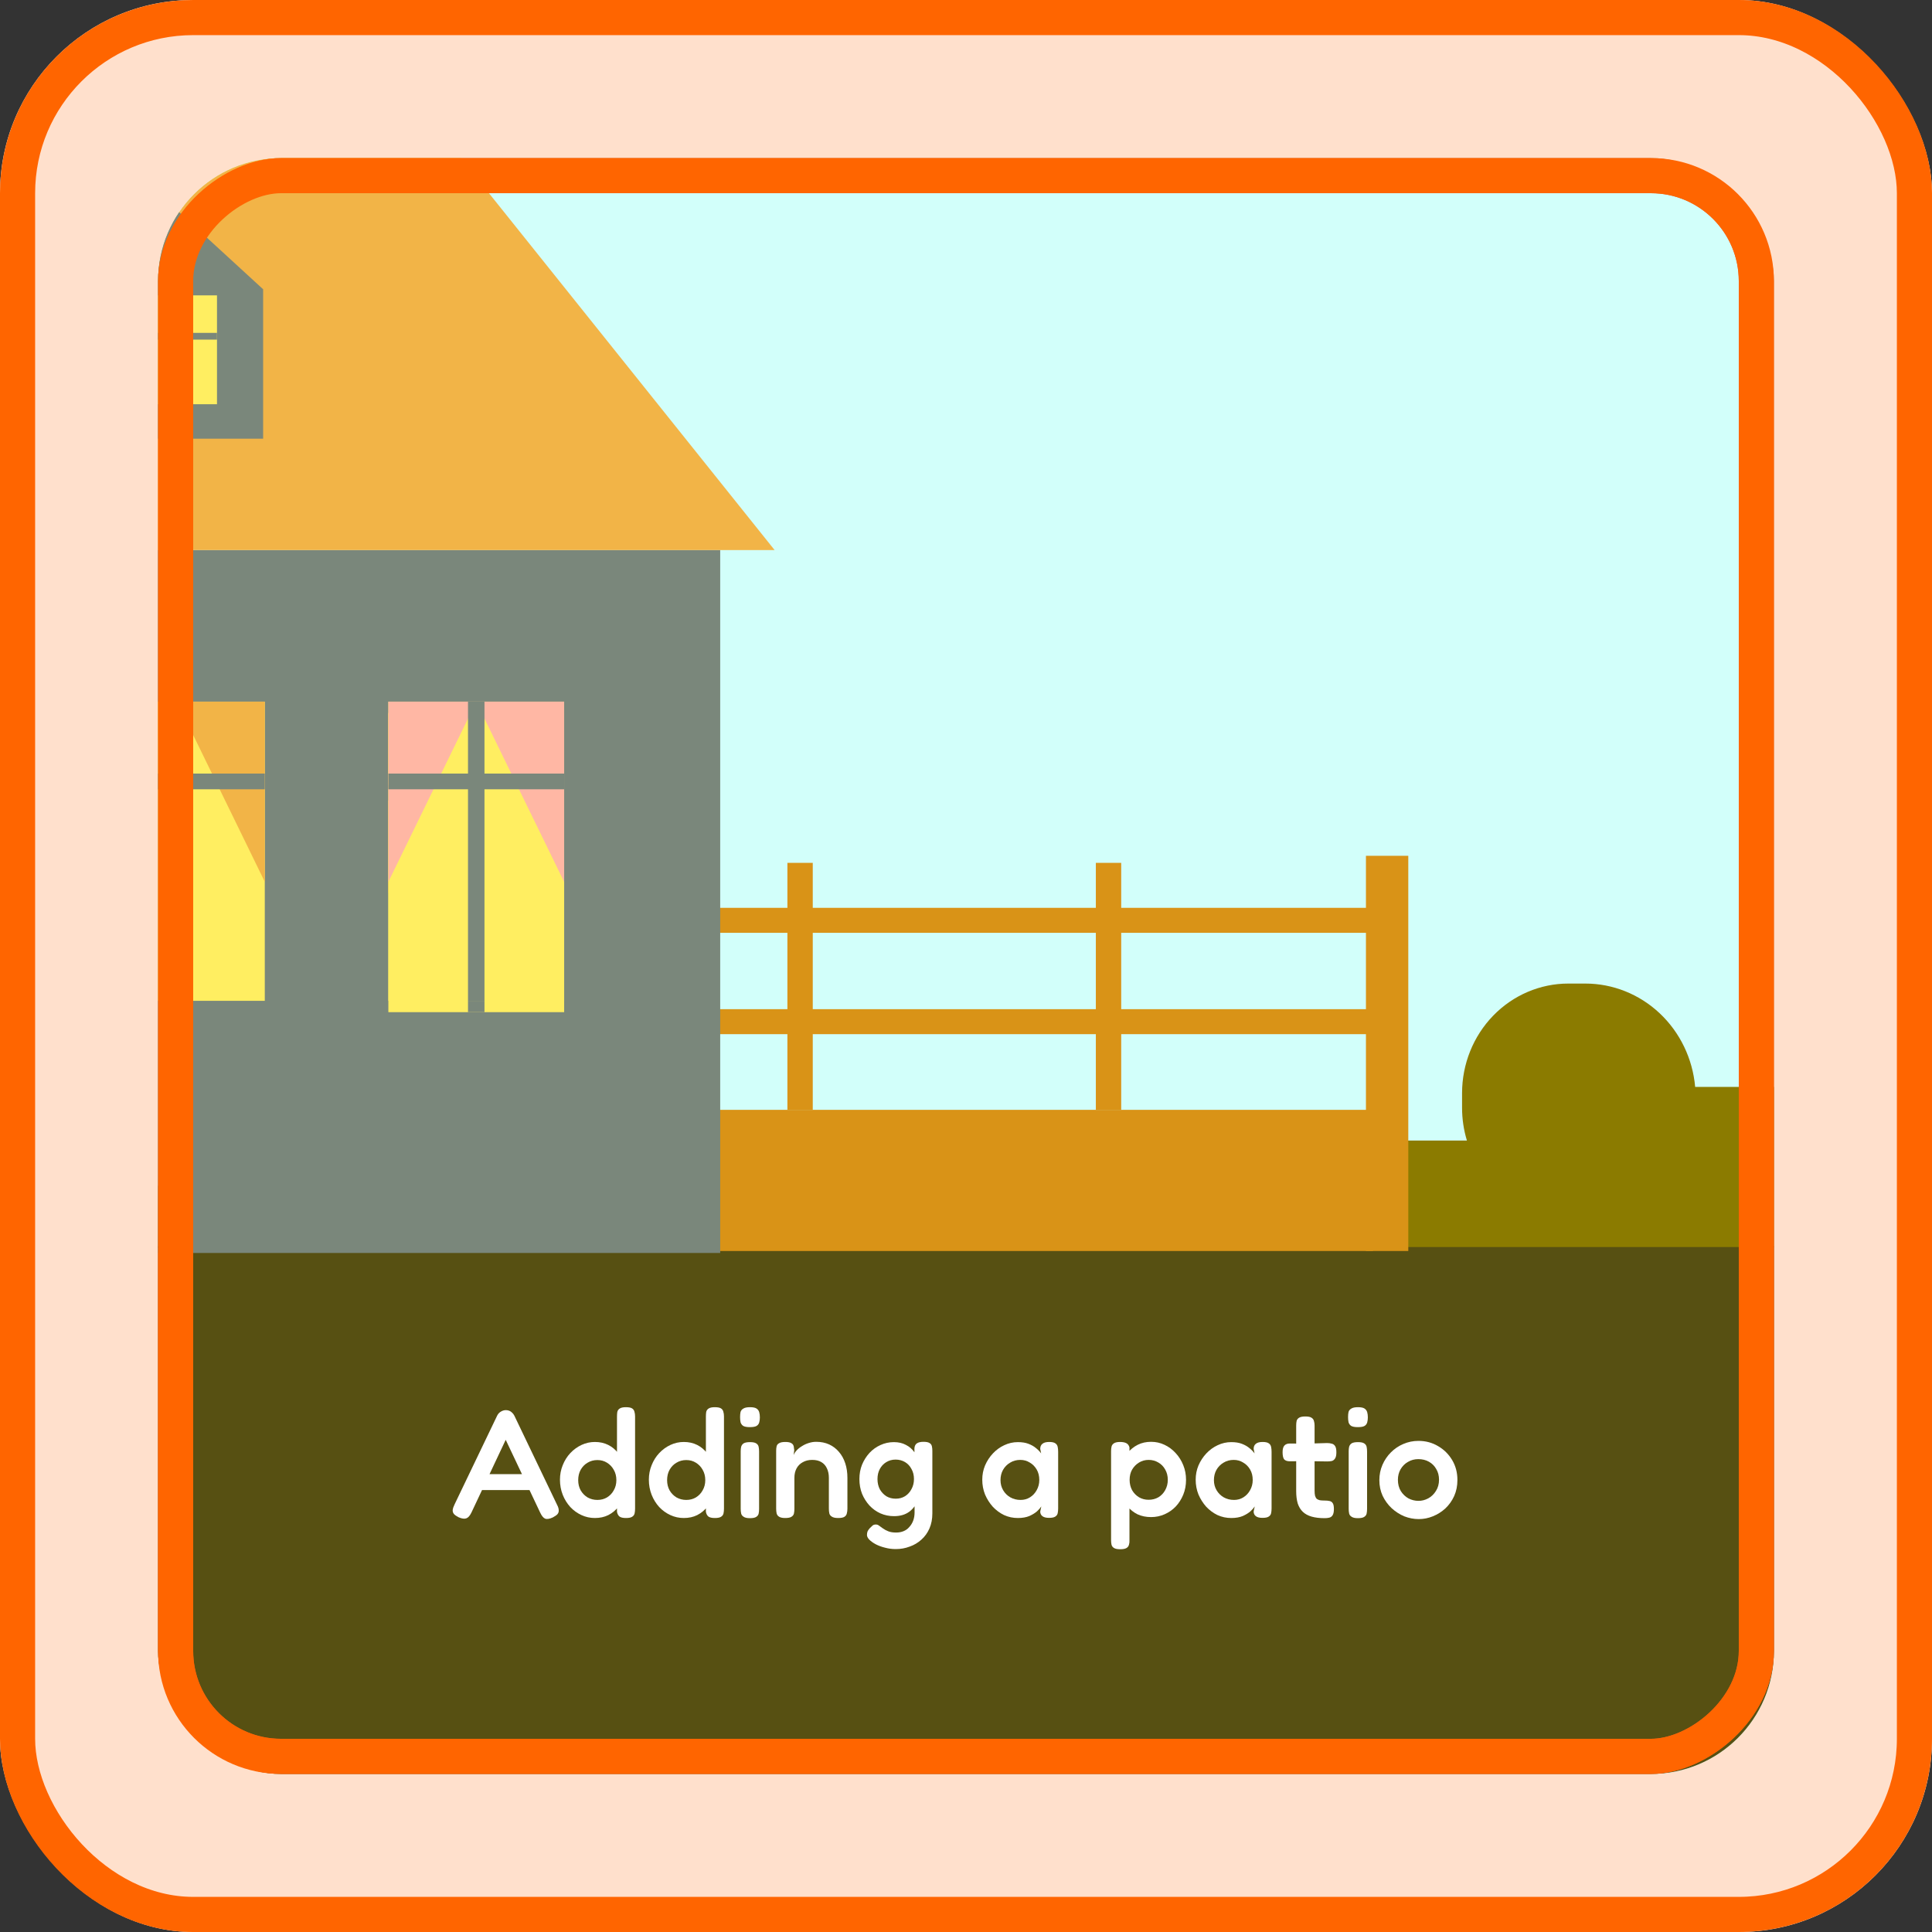 <svg width="200" height="200" viewBox="0 0 200 200" fill="none" xmlns="http://www.w3.org/2000/svg">
<rect x="0" y="0" width="200" height="200" fill="#333333" stroke="none"/>
<g clip-path="url(#clip0_3521_213670)">
<rect width="200" height="200" rx="20" fill="white"/>
<rect x="2.727" y="3.317" width="194.545" height="192.727" rx="28.182" stroke="#FF6500" stroke-opacity="0.2" stroke-width="27.273"/>
<g clip-path="url(#clip1_3521_213670)">
<rect x="16.363" y="16.364" width="167.273" height="167.273" rx="12.727" fill="#FAF8DA"/>
<g clip-path="url(#clip2_3521_213670)">
<rect width="401.455" height="250.909" transform="translate(-183.637 -21.818)" fill="white"/>
<path d="M217.818 -21.818H-183.637V229.091H217.818V-21.818Z" fill="#D2FFFA"/>
<path d="M-56.23 129.08V127.204C-56.227 124.637 -55.206 122.175 -53.39 120.36C-51.575 118.545 -49.113 117.524 -46.545 117.522H-28.145C-27.233 114.171 -25.244 111.214 -22.486 109.106C-19.727 106.997 -16.351 105.855 -12.879 105.854H-10.76C-7.43 105.855 -4.185 106.907 -1.487 108.859C1.211 110.811 3.224 113.564 4.266 116.727H6.162C9.259 116.727 12.229 117.956 14.421 120.143C16.613 122.33 17.848 125.298 17.855 128.394V129.175L-56.23 129.08Z" fill="#8B7B00"/>
<path d="M217.818 129.006H-183.637V229.091H217.818V129.006Z" fill="#575012"/>
</g>
<path d="M183.636 112.515V129.091H134.545V126.016C134.545 123.907 135.357 121.886 136.803 120.395C138.25 118.904 140.211 118.067 142.256 118.067H151.854C151.521 116.97 151.352 115.827 151.353 114.677V113.158C151.353 110.151 152.512 107.267 154.575 105.14C156.638 103.014 159.435 101.819 162.353 101.818H164.114C166.962 101.819 169.706 102.916 171.81 104.895C173.913 106.874 175.223 109.592 175.482 112.515H183.636Z" fill="#8B7B00"/>
<path d="M142.131 96.566V93.978H116.067V89.321H113.442V93.978H84.137V89.321H81.512V93.978H74.186V96.566H81.512V104.469H74.186V107.056H81.512V114.892H84.137V107.056H113.442V114.892H116.067V107.056H142.131V104.469H116.067V96.566H142.131ZM113.442 104.469H84.137V96.566H113.442V104.469Z" fill="#D99317"/>
<rect x="74.186" y="114.892" width="67.946" height="14.612" fill="#D99317"/>
<rect x="141.402" y="88.59" width="4.384" height="40.914" fill="#D99317"/>
<rect x="18.181" y="181.819" width="163.636" height="163.636" rx="10.909" transform="rotate(-90 18.181 181.819)" stroke="#E45D25" stroke-width="3.636"/>
<path d="M74.555 56.944H-34.906V129.709H74.555V56.944Z" fill="#7A877B"/>
<path d="M-73.832 13.039L44.796 12.727L80.189 56.944H-28.63L-73.832 13.039Z" fill="#F2B447"/>
<path d="M27.411 72.636H9.213V103.606H27.411V72.636Z" fill="#FFEE61"/>
<path d="M18.314 72.636L9.213 91.288V72.636H18.314Z" fill="#F2B447"/>
<path d="M18.314 72.636L27.412 91.288V72.636H18.314Z" fill="#F2B447"/>
<path d="M19.167 72.636H17.461V103.606H19.167V72.636Z" fill="#7A877B"/>
<path d="M27.411 80.078H9.213V81.709H27.411V80.078Z" fill="#7A877B"/>
<path d="M58.401 73.811H40.203V104.781H58.401V73.811Z" fill="#FFEE61"/>
<path d="M49.301 73.811L40.203 92.463V73.811H49.301Z" fill="#F2B447"/>
<path d="M49.301 73.811L58.398 92.463V73.811H49.301Z" fill="#F2B447"/>
<path d="M50.153 73.811H48.447V104.781H50.153V73.811Z" fill="#7A877B"/>
<path d="M58.401 81.249H40.203V82.88H58.401V81.249Z" fill="#7A877B"/>
<path d="M58.401 72.637H40.203V103.606H58.401V72.637Z" fill="#FFEE61"/>
<path d="M49.301 72.637L40.203 91.288V72.637H49.301Z" fill="#FFB7A4"/>
<path d="M49.301 72.637L58.398 91.288V72.637H49.301Z" fill="#FFB7A4"/>
<path d="M50.153 72.637H48.447V103.606H50.153V72.637Z" fill="#7A877B"/>
<path d="M58.401 80.079H40.203V81.709H58.401V80.079Z" fill="#7A877B"/>
<path d="M27.224 29.931L17.632 21.129L8.037 29.931V45.416H27.24V29.931H27.224Z" fill="#7A877B"/>
<path d="M0.293 29.931H8.037L17.632 21.129H4.165L0.293 29.931Z" fill="#AA7D33"/>
<path d="M22.463 30.577H13.365V41.843H22.463V30.577Z" fill="#FFEE61"/>
<path d="M18.263 30.577H17.564V41.843H18.263V30.577Z" fill="#7A877B"/>
<path d="M22.463 34.458H13.365V35.157H22.463V34.458Z" fill="#7A877B"/>
<path d="M146.871 157.256C146.359 157.256 145.858 157.16 145.367 156.968C144.887 156.765 144.45 156.483 144.055 156.12C143.671 155.757 143.362 155.331 143.127 154.84C142.903 154.349 142.791 153.811 142.791 153.224C142.791 152.659 142.898 152.131 143.111 151.64C143.324 151.149 143.618 150.717 143.991 150.344C144.364 149.971 144.791 149.683 145.271 149.48C145.762 149.267 146.284 149.16 146.839 149.16C147.586 149.16 148.263 149.341 148.871 149.704C149.479 150.056 149.964 150.536 150.327 151.144C150.69 151.752 150.871 152.44 150.871 153.208C150.871 153.816 150.759 154.371 150.535 154.872C150.311 155.363 150.007 155.789 149.623 156.152C149.239 156.504 148.807 156.776 148.327 156.968C147.858 157.16 147.372 157.256 146.871 157.256ZM146.839 155.368C147.191 155.368 147.527 155.283 147.847 155.112C148.178 154.931 148.444 154.675 148.647 154.344C148.86 154.013 148.967 153.624 148.967 153.176C148.967 152.76 148.871 152.392 148.679 152.072C148.498 151.752 148.247 151.501 147.927 151.32C147.607 151.139 147.239 151.048 146.823 151.048C146.428 151.048 146.071 151.144 145.751 151.336C145.431 151.517 145.175 151.773 144.983 152.104C144.802 152.424 144.711 152.787 144.711 153.192C144.711 153.64 144.812 154.029 145.015 154.36C145.218 154.68 145.479 154.931 145.799 155.112C146.13 155.283 146.476 155.368 146.839 155.368Z" fill="white"/>
<path d="M140.559 157.16C140.271 157.16 140.057 157.112 139.919 157.016C139.78 156.931 139.695 156.819 139.663 156.68C139.631 156.531 139.615 156.366 139.615 156.184V150.232C139.615 150.062 139.631 149.907 139.663 149.768C139.705 149.619 139.791 149.502 139.919 149.416C140.057 149.331 140.276 149.288 140.575 149.288C140.873 149.288 141.087 149.331 141.215 149.416C141.353 149.502 141.439 149.619 141.471 149.768C141.503 149.918 141.519 150.083 141.519 150.264V156.2C141.519 156.382 141.503 156.547 141.471 156.696C141.439 156.835 141.353 156.947 141.215 157.032C141.087 157.118 140.868 157.16 140.559 157.16ZM140.559 147.736C140.249 147.736 140.02 147.694 139.871 147.608C139.732 147.512 139.641 147.384 139.599 147.224C139.567 147.064 139.551 146.888 139.551 146.696C139.551 146.494 139.567 146.318 139.599 146.168C139.641 146.019 139.737 145.902 139.887 145.816C140.036 145.72 140.265 145.672 140.575 145.672C140.895 145.672 141.124 145.72 141.263 145.816C141.401 145.912 141.492 146.04 141.535 146.2C141.577 146.35 141.599 146.526 141.599 146.728C141.599 146.91 141.577 147.08 141.535 147.24C141.492 147.4 141.401 147.523 141.263 147.608C141.124 147.694 140.889 147.736 140.559 147.736Z" fill="white"/>
<path d="M137.125 157.16C136.603 157.16 136.155 157.107 135.781 157C135.408 156.894 135.104 156.728 134.869 156.504C134.635 156.28 134.459 155.992 134.341 155.64C134.235 155.278 134.181 154.851 134.181 154.36V147.576C134.181 147.384 134.197 147.219 134.229 147.08C134.272 146.942 134.357 146.835 134.485 146.76C134.624 146.675 134.837 146.632 135.125 146.632C135.424 146.632 135.637 146.675 135.765 146.76C135.904 146.846 135.989 146.963 136.021 147.112C136.064 147.251 136.085 147.406 136.085 147.576V154.296C136.085 154.52 136.101 154.702 136.133 154.84C136.176 154.979 136.235 155.086 136.309 155.16C136.395 155.224 136.501 155.272 136.629 155.304C136.768 155.326 136.933 155.336 137.125 155.336C137.328 155.336 137.499 155.352 137.637 155.384C137.787 155.416 137.899 155.496 137.973 155.624C138.048 155.742 138.085 155.939 138.085 156.216C138.085 156.515 138.037 156.734 137.941 156.872C137.856 157 137.739 157.08 137.589 157.112C137.451 157.144 137.296 157.16 137.125 157.16ZM133.525 149.432L135.173 149.448L137.381 149.384C137.563 149.384 137.723 149.406 137.861 149.448C138.011 149.48 138.128 149.566 138.213 149.704C138.299 149.832 138.341 150.046 138.341 150.344C138.341 150.622 138.299 150.83 138.213 150.968C138.128 151.107 138.016 151.198 137.877 151.24C137.739 151.272 137.579 151.288 137.397 151.288L135.253 151.256L133.477 151.272C133.211 151.262 133.024 151.187 132.917 151.048C132.821 150.899 132.773 150.659 132.773 150.328C132.773 150.019 132.832 149.795 132.949 149.656C133.077 149.507 133.269 149.432 133.525 149.432Z" fill="white"/>
<path d="M130.689 157.128C130.38 157.128 130.151 157.07 130.001 156.952C129.852 156.835 129.777 156.675 129.777 156.472L129.889 155.944C129.804 156.083 129.66 156.248 129.457 156.44C129.255 156.622 128.988 156.787 128.657 156.936C128.327 157.075 127.927 157.144 127.457 157.144C126.956 157.144 126.481 157.043 126.033 156.84C125.596 156.627 125.207 156.339 124.865 155.976C124.535 155.603 124.268 155.182 124.065 154.712C123.873 154.232 123.777 153.72 123.777 153.176C123.777 152.654 123.873 152.163 124.065 151.704C124.268 151.235 124.54 150.819 124.881 150.456C125.223 150.094 125.612 149.811 126.049 149.608C126.497 149.395 126.967 149.288 127.457 149.288C127.895 149.288 128.263 149.347 128.561 149.464C128.871 149.582 129.132 149.731 129.345 149.912C129.559 150.083 129.735 150.264 129.873 150.456L129.777 149.992C129.777 149.758 129.852 149.582 130.001 149.464C130.151 149.336 130.385 149.272 130.705 149.272C131.004 149.272 131.217 149.32 131.345 149.416C131.473 149.502 131.553 149.624 131.585 149.784C131.617 149.934 131.633 150.104 131.633 150.296V156.152C131.633 156.334 131.617 156.499 131.585 156.648C131.553 156.798 131.468 156.915 131.329 157C131.201 157.086 130.988 157.128 130.689 157.128ZM127.745 155.272C128.108 155.272 128.433 155.182 128.721 155C129.009 154.819 129.239 154.574 129.409 154.264C129.591 153.944 129.681 153.592 129.681 153.208C129.681 152.792 129.591 152.43 129.409 152.12C129.228 151.811 128.988 151.571 128.689 151.4C128.401 151.219 128.076 151.128 127.713 151.128C127.319 151.128 126.967 151.224 126.657 151.416C126.348 151.598 126.103 151.848 125.921 152.168C125.751 152.478 125.665 152.83 125.665 153.224C125.665 153.608 125.756 153.955 125.937 154.264C126.119 154.574 126.364 154.819 126.673 155C126.993 155.182 127.351 155.272 127.745 155.272Z" fill="white"/>
<path d="M119.162 157.048C118.639 157.048 118.17 156.952 117.754 156.76C117.348 156.558 117.002 156.28 116.714 155.928C116.436 155.566 116.223 155.15 116.074 154.68C115.935 154.211 115.866 153.704 115.866 153.16C115.876 152.616 115.956 152.11 116.106 151.64C116.255 151.16 116.468 150.744 116.746 150.392C117.034 150.04 117.38 149.763 117.786 149.56C118.191 149.358 118.65 149.256 119.162 149.256C119.652 149.256 120.111 149.358 120.538 149.56C120.975 149.763 121.359 150.046 121.69 150.408C122.031 150.771 122.298 151.192 122.49 151.672C122.682 152.142 122.778 152.648 122.778 153.192C122.778 153.747 122.682 154.259 122.49 154.728C122.298 155.198 122.036 155.608 121.706 155.96C121.375 156.302 120.991 156.568 120.554 156.76C120.116 156.952 119.652 157.048 119.162 157.048ZM115.962 160.376C115.674 160.376 115.46 160.334 115.322 160.248C115.183 160.163 115.098 160.051 115.066 159.912C115.034 159.774 115.018 159.614 115.018 159.432V150.232C115.018 150.051 115.034 149.891 115.066 149.752C115.098 149.614 115.178 149.502 115.306 149.416C115.444 149.32 115.658 149.272 115.946 149.272C116.223 149.272 116.442 149.315 116.602 149.4C116.762 149.486 116.868 149.63 116.922 149.832V159.416C116.932 159.598 116.916 159.758 116.874 159.896C116.842 160.046 116.756 160.163 116.618 160.248C116.479 160.334 116.26 160.376 115.962 160.376ZM118.906 155.256C119.279 155.256 119.615 155.171 119.914 155C120.212 154.819 120.447 154.574 120.618 154.264C120.799 153.944 120.89 153.587 120.89 153.192C120.89 152.787 120.799 152.43 120.618 152.12C120.447 151.811 120.212 151.571 119.914 151.4C119.615 151.219 119.279 151.128 118.906 151.128C118.543 151.128 118.212 151.219 117.914 151.4C117.615 151.582 117.375 151.827 117.194 152.136C117.023 152.435 116.938 152.787 116.938 153.192C116.938 153.587 117.023 153.944 117.194 154.264C117.375 154.574 117.615 154.819 117.914 155C118.212 155.171 118.543 155.256 118.906 155.256Z" fill="white"/>
<path d="M108.596 157.128C108.286 157.128 108.057 157.07 107.908 156.952C107.758 156.835 107.684 156.675 107.684 156.472L107.796 155.944C107.71 156.083 107.566 156.248 107.364 156.44C107.161 156.622 106.894 156.787 106.564 156.936C106.233 157.075 105.833 157.144 105.364 157.144C104.862 157.144 104.388 157.043 103.94 156.84C103.502 156.627 103.113 156.339 102.772 155.976C102.441 155.603 102.174 155.182 101.972 154.712C101.78 154.232 101.684 153.72 101.684 153.176C101.684 152.654 101.78 152.163 101.972 151.704C102.174 151.235 102.446 150.819 102.788 150.456C103.129 150.094 103.518 149.811 103.956 149.608C104.404 149.395 104.873 149.288 105.364 149.288C105.801 149.288 106.169 149.347 106.468 149.464C106.777 149.582 107.038 149.731 107.252 149.912C107.465 150.083 107.641 150.264 107.78 150.456L107.684 149.992C107.684 149.758 107.758 149.582 107.908 149.464C108.057 149.336 108.292 149.272 108.612 149.272C108.91 149.272 109.124 149.32 109.252 149.416C109.38 149.502 109.46 149.624 109.492 149.784C109.524 149.934 109.54 150.104 109.54 150.296V156.152C109.54 156.334 109.524 156.499 109.492 156.648C109.46 156.798 109.374 156.915 109.236 157C109.108 157.086 108.894 157.128 108.596 157.128ZM105.652 155.272C106.014 155.272 106.34 155.182 106.628 155C106.916 154.819 107.145 154.574 107.316 154.264C107.497 153.944 107.588 153.592 107.588 153.208C107.588 152.792 107.497 152.43 107.316 152.12C107.134 151.811 106.894 151.571 106.596 151.4C106.308 151.219 105.982 151.128 105.62 151.128C105.225 151.128 104.873 151.224 104.564 151.416C104.254 151.598 104.009 151.848 103.828 152.168C103.657 152.478 103.572 152.83 103.572 153.224C103.572 153.608 103.662 153.955 103.844 154.264C104.025 154.574 104.27 154.819 104.58 155C104.9 155.182 105.257 155.272 105.652 155.272Z" fill="white"/>
<path d="M92.725 160.36C92.341 160.36 91.973 160.312 91.621 160.216C91.269 160.131 90.949 160.014 90.661 159.864C90.383 159.715 90.159 159.555 89.989 159.384C89.829 159.214 89.749 159.054 89.749 158.904C89.749 158.755 89.77 158.627 89.813 158.52C89.866 158.414 89.941 158.307 90.037 158.2C90.165 158.072 90.266 157.976 90.341 157.912C90.426 157.848 90.538 157.816 90.677 157.816C90.794 157.816 90.906 157.859 91.013 157.944C91.13 158.03 91.263 158.126 91.413 158.232C91.562 158.339 91.743 158.435 91.957 158.52C92.17 158.606 92.442 158.648 92.773 158.648C93.05 158.648 93.306 158.6 93.541 158.504C93.775 158.408 93.973 158.264 94.133 158.072C94.303 157.891 94.437 157.672 94.533 157.416C94.629 157.16 94.677 156.872 94.677 156.552L94.661 149.928C94.682 149.683 94.767 149.512 94.917 149.416C95.066 149.31 95.296 149.256 95.605 149.256C95.893 149.256 96.101 149.299 96.229 149.384C96.357 149.459 96.437 149.571 96.469 149.72C96.501 149.859 96.517 150.014 96.517 150.184V156.664C96.517 157.251 96.415 157.774 96.213 158.232C96.01 158.691 95.733 159.075 95.381 159.384C95.029 159.704 94.624 159.944 94.165 160.104C93.717 160.275 93.237 160.36 92.725 160.36ZM92.549 156.952C92.047 156.952 91.578 156.856 91.141 156.664C90.714 156.472 90.335 156.2 90.005 155.848C89.685 155.496 89.429 155.091 89.237 154.632C89.055 154.163 88.965 153.656 88.965 153.112C88.965 152.579 89.055 152.083 89.237 151.624C89.429 151.166 89.685 150.76 90.005 150.408C90.335 150.056 90.714 149.784 91.141 149.592C91.578 149.39 92.042 149.288 92.533 149.288C93.013 149.288 93.429 149.384 93.781 149.576C94.144 149.758 94.442 150.019 94.677 150.36C94.912 150.702 95.088 151.107 95.205 151.576C95.333 152.046 95.397 152.563 95.397 153.128C95.397 153.907 95.29 154.584 95.077 155.16C94.864 155.736 94.549 156.179 94.133 156.488C93.717 156.798 93.189 156.952 92.549 156.952ZM92.725 155.144C93.088 155.144 93.407 155.059 93.685 154.888C93.973 154.707 94.197 154.462 94.357 154.152C94.528 153.843 94.613 153.496 94.613 153.112C94.613 152.718 94.528 152.371 94.357 152.072C94.197 151.763 93.973 151.523 93.685 151.352C93.397 151.182 93.072 151.096 92.709 151.096C92.346 151.096 92.021 151.187 91.733 151.368C91.456 151.539 91.237 151.774 91.077 152.072C90.917 152.371 90.837 152.718 90.837 153.112C90.837 153.507 90.917 153.859 91.077 154.168C91.248 154.467 91.472 154.707 91.749 154.888C92.037 155.059 92.362 155.144 92.725 155.144Z" fill="white"/>
<path d="M81.276 157.144C80.988 157.144 80.774 157.096 80.636 157C80.508 156.915 80.428 156.803 80.396 156.664C80.364 156.515 80.348 156.35 80.348 156.168V150.184C80.348 150.014 80.364 149.859 80.396 149.72C80.428 149.582 80.513 149.475 80.652 149.4C80.79 149.315 81.004 149.272 81.292 149.272C81.548 149.272 81.74 149.304 81.868 149.368C81.996 149.432 82.081 149.512 82.124 149.608C82.166 149.704 82.188 149.8 82.188 149.896C82.198 149.992 82.209 150.067 82.22 150.12L82.156 150.632C82.22 150.462 82.326 150.296 82.476 150.136C82.625 149.976 82.806 149.832 83.02 149.704C83.233 149.566 83.462 149.459 83.708 149.384C83.964 149.299 84.225 149.256 84.492 149.256C84.993 149.256 85.441 149.347 85.836 149.528C86.23 149.71 86.566 149.966 86.844 150.296C87.132 150.627 87.35 151.022 87.5 151.48C87.649 151.928 87.724 152.435 87.724 153V156.184C87.724 156.366 87.702 156.531 87.66 156.68C87.628 156.819 87.548 156.931 87.42 157.016C87.292 157.102 87.073 157.144 86.764 157.144C86.465 157.144 86.246 157.096 86.108 157C85.969 156.915 85.884 156.803 85.852 156.664C85.82 156.515 85.804 156.35 85.804 156.168V152.984C85.804 152.6 85.734 152.27 85.596 151.992C85.468 151.715 85.276 151.502 85.02 151.352C84.774 151.203 84.46 151.128 84.076 151.128C83.702 151.128 83.377 151.208 83.1 151.368C82.822 151.518 82.609 151.731 82.46 152.008C82.31 152.286 82.236 152.611 82.236 152.984V156.184C82.236 156.366 82.22 156.531 82.188 156.68C82.156 156.819 82.07 156.931 81.932 157.016C81.804 157.102 81.585 157.144 81.276 157.144Z" fill="white"/>
<path d="M77.621 157.16C77.333 157.16 77.12 157.112 76.981 157.016C76.843 156.931 76.757 156.819 76.725 156.68C76.693 156.531 76.677 156.366 76.677 156.184V150.232C76.677 150.062 76.693 149.907 76.725 149.768C76.768 149.619 76.853 149.502 76.981 149.416C77.12 149.331 77.339 149.288 77.637 149.288C77.936 149.288 78.149 149.331 78.277 149.416C78.416 149.502 78.501 149.619 78.533 149.768C78.565 149.918 78.581 150.083 78.581 150.264V156.2C78.581 156.382 78.565 156.547 78.533 156.696C78.501 156.835 78.416 156.947 78.277 157.032C78.149 157.118 77.931 157.16 77.621 157.16ZM77.621 147.736C77.312 147.736 77.083 147.694 76.933 147.608C76.795 147.512 76.704 147.384 76.661 147.224C76.629 147.064 76.613 146.888 76.613 146.696C76.613 146.494 76.629 146.318 76.661 146.168C76.704 146.019 76.8 145.902 76.949 145.816C77.099 145.72 77.328 145.672 77.637 145.672C77.957 145.672 78.187 145.72 78.325 145.816C78.464 145.912 78.555 146.04 78.597 146.2C78.64 146.35 78.661 146.526 78.661 146.728C78.661 146.91 78.64 147.08 78.597 147.24C78.555 147.4 78.464 147.523 78.325 147.608C78.187 147.694 77.952 147.736 77.621 147.736Z" fill="white"/>
<path d="M70.786 157.144C70.295 157.144 69.831 157.043 69.394 156.84C68.957 156.638 68.573 156.36 68.242 156.008C67.911 155.646 67.65 155.224 67.458 154.744C67.266 154.254 67.17 153.731 67.17 153.176C67.17 152.643 67.266 152.142 67.458 151.672C67.65 151.192 67.911 150.776 68.242 150.424C68.583 150.062 68.973 149.779 69.41 149.576C69.847 149.374 70.306 149.272 70.786 149.272C71.298 149.272 71.757 149.374 72.162 149.576C72.567 149.779 72.909 150.062 73.186 150.424C73.474 150.776 73.693 151.192 73.842 151.672C73.991 152.142 74.071 152.648 74.082 153.192C74.082 153.736 74.007 154.248 73.858 154.728C73.719 155.198 73.506 155.614 73.218 155.976C72.941 156.339 72.594 156.627 72.178 156.84C71.773 157.043 71.309 157.144 70.786 157.144ZM71.042 155.272C71.415 155.272 71.746 155.187 72.034 155.016C72.333 154.835 72.567 154.59 72.738 154.28C72.919 153.971 73.01 153.619 73.01 153.224C73.01 152.819 72.919 152.462 72.738 152.152C72.567 151.843 72.333 151.598 72.034 151.416C71.746 151.235 71.415 151.144 71.042 151.144C70.669 151.144 70.333 151.235 70.034 151.416C69.735 151.587 69.495 151.832 69.314 152.152C69.143 152.462 69.058 152.819 69.058 153.224C69.058 153.619 69.143 153.971 69.314 154.28C69.495 154.59 69.735 154.835 70.034 155.016C70.343 155.187 70.679 155.272 71.042 155.272ZM74.002 157.144C73.703 157.144 73.485 157.096 73.346 157C73.207 156.894 73.117 156.728 73.074 156.504V146.648C73.074 146.467 73.085 146.307 73.106 146.168C73.138 146.019 73.218 145.902 73.346 145.816C73.485 145.72 73.698 145.672 73.986 145.672C74.295 145.672 74.514 145.715 74.642 145.8C74.77 145.886 74.85 146.003 74.882 146.152C74.925 146.291 74.946 146.451 74.946 146.632V156.168C74.946 156.35 74.93 156.515 74.898 156.664C74.866 156.814 74.781 156.931 74.642 157.016C74.514 157.102 74.301 157.144 74.002 157.144Z" fill="white"/>
<path d="M61.583 157.144C61.092 157.144 60.628 157.043 60.191 156.84C59.754 156.638 59.37 156.36 59.039 156.008C58.708 155.646 58.447 155.224 58.255 154.744C58.063 154.254 57.967 153.731 57.967 153.176C57.967 152.643 58.063 152.142 58.255 151.672C58.447 151.192 58.708 150.776 59.039 150.424C59.38 150.062 59.77 149.779 60.207 149.576C60.644 149.374 61.103 149.272 61.583 149.272C62.095 149.272 62.553 149.374 62.959 149.576C63.364 149.779 63.706 150.062 63.983 150.424C64.271 150.776 64.49 151.192 64.639 151.672C64.788 152.142 64.868 152.648 64.879 153.192C64.879 153.736 64.804 154.248 64.655 154.728C64.516 155.198 64.303 155.614 64.015 155.976C63.737 156.339 63.391 156.627 62.975 156.84C62.569 157.043 62.105 157.144 61.583 157.144ZM61.839 155.272C62.212 155.272 62.543 155.187 62.831 155.016C63.13 154.835 63.364 154.59 63.535 154.28C63.716 153.971 63.807 153.619 63.807 153.224C63.807 152.819 63.716 152.462 63.535 152.152C63.364 151.843 63.13 151.598 62.831 151.416C62.543 151.235 62.212 151.144 61.839 151.144C61.465 151.144 61.13 151.235 60.831 151.416C60.532 151.587 60.292 151.832 60.111 152.152C59.94 152.462 59.855 152.819 59.855 153.224C59.855 153.619 59.94 153.971 60.111 154.28C60.292 154.59 60.532 154.835 60.831 155.016C61.14 155.187 61.476 155.272 61.839 155.272ZM64.799 157.144C64.5 157.144 64.281 157.096 64.143 157C64.004 156.894 63.913 156.728 63.871 156.504V146.648C63.871 146.467 63.882 146.307 63.903 146.168C63.935 146.019 64.015 145.902 64.143 145.816C64.281 145.72 64.495 145.672 64.783 145.672C65.092 145.672 65.311 145.715 65.439 145.8C65.567 145.886 65.647 146.003 65.679 146.152C65.722 146.291 65.743 146.451 65.743 146.632V156.168C65.743 156.35 65.727 156.515 65.695 156.664C65.663 156.814 65.578 156.931 65.439 157.016C65.311 157.102 65.097 157.144 64.799 157.144Z" fill="white"/>
<path d="M57.679 155.801C57.786 156.003 57.839 156.185 57.839 156.345C57.85 156.494 57.807 156.627 57.711 156.745C57.615 156.851 57.455 156.963 57.231 157.081C56.89 157.241 56.623 157.283 56.431 157.209C56.25 157.134 56.079 156.926 55.919 156.585L52.351 149.049L48.799 156.585C48.639 156.915 48.463 157.113 48.271 157.177C48.079 157.251 47.812 157.214 47.471 157.065C47.258 156.958 47.098 156.846 46.991 156.729C46.895 156.611 46.852 156.473 46.863 156.313C46.884 156.142 46.954 155.939 47.071 155.705L51.471 146.537C51.556 146.366 51.679 146.233 51.839 146.137C52.01 146.03 52.186 145.977 52.367 145.977C52.495 145.977 52.612 145.998 52.719 146.041C52.826 146.083 52.922 146.147 53.007 146.233C53.103 146.318 53.183 146.425 53.247 146.553L57.679 155.801ZM49.503 154.249L50.271 152.601H54.447L55.215 154.249H49.503Z" fill="white"/>
</g>
<rect x="18.181" y="181.818" width="163.636" height="163.636" rx="10.909" transform="rotate(-90 18.181 181.818)" stroke="#FF6500" stroke-width="3.636"/>
</g>
<rect x="1.818" y="1.818" width="196.364" height="196.364" rx="18.182" stroke="#FF6500" stroke-width="3.636"/>
<defs>
<clipPath id="clip0_3521_213670">
<rect width="200" height="200" rx="20" fill="white"/>
</clipPath>
<clipPath id="clip1_3521_213670">
<rect x="16.363" y="16.364" width="167.273" height="167.273" rx="12.727" fill="white"/>
</clipPath>
<clipPath id="clip2_3521_213670">
<rect width="401.455" height="250.909" fill="white" transform="translate(-183.637 -21.818)"/>
</clipPath>
</defs>
</svg>
